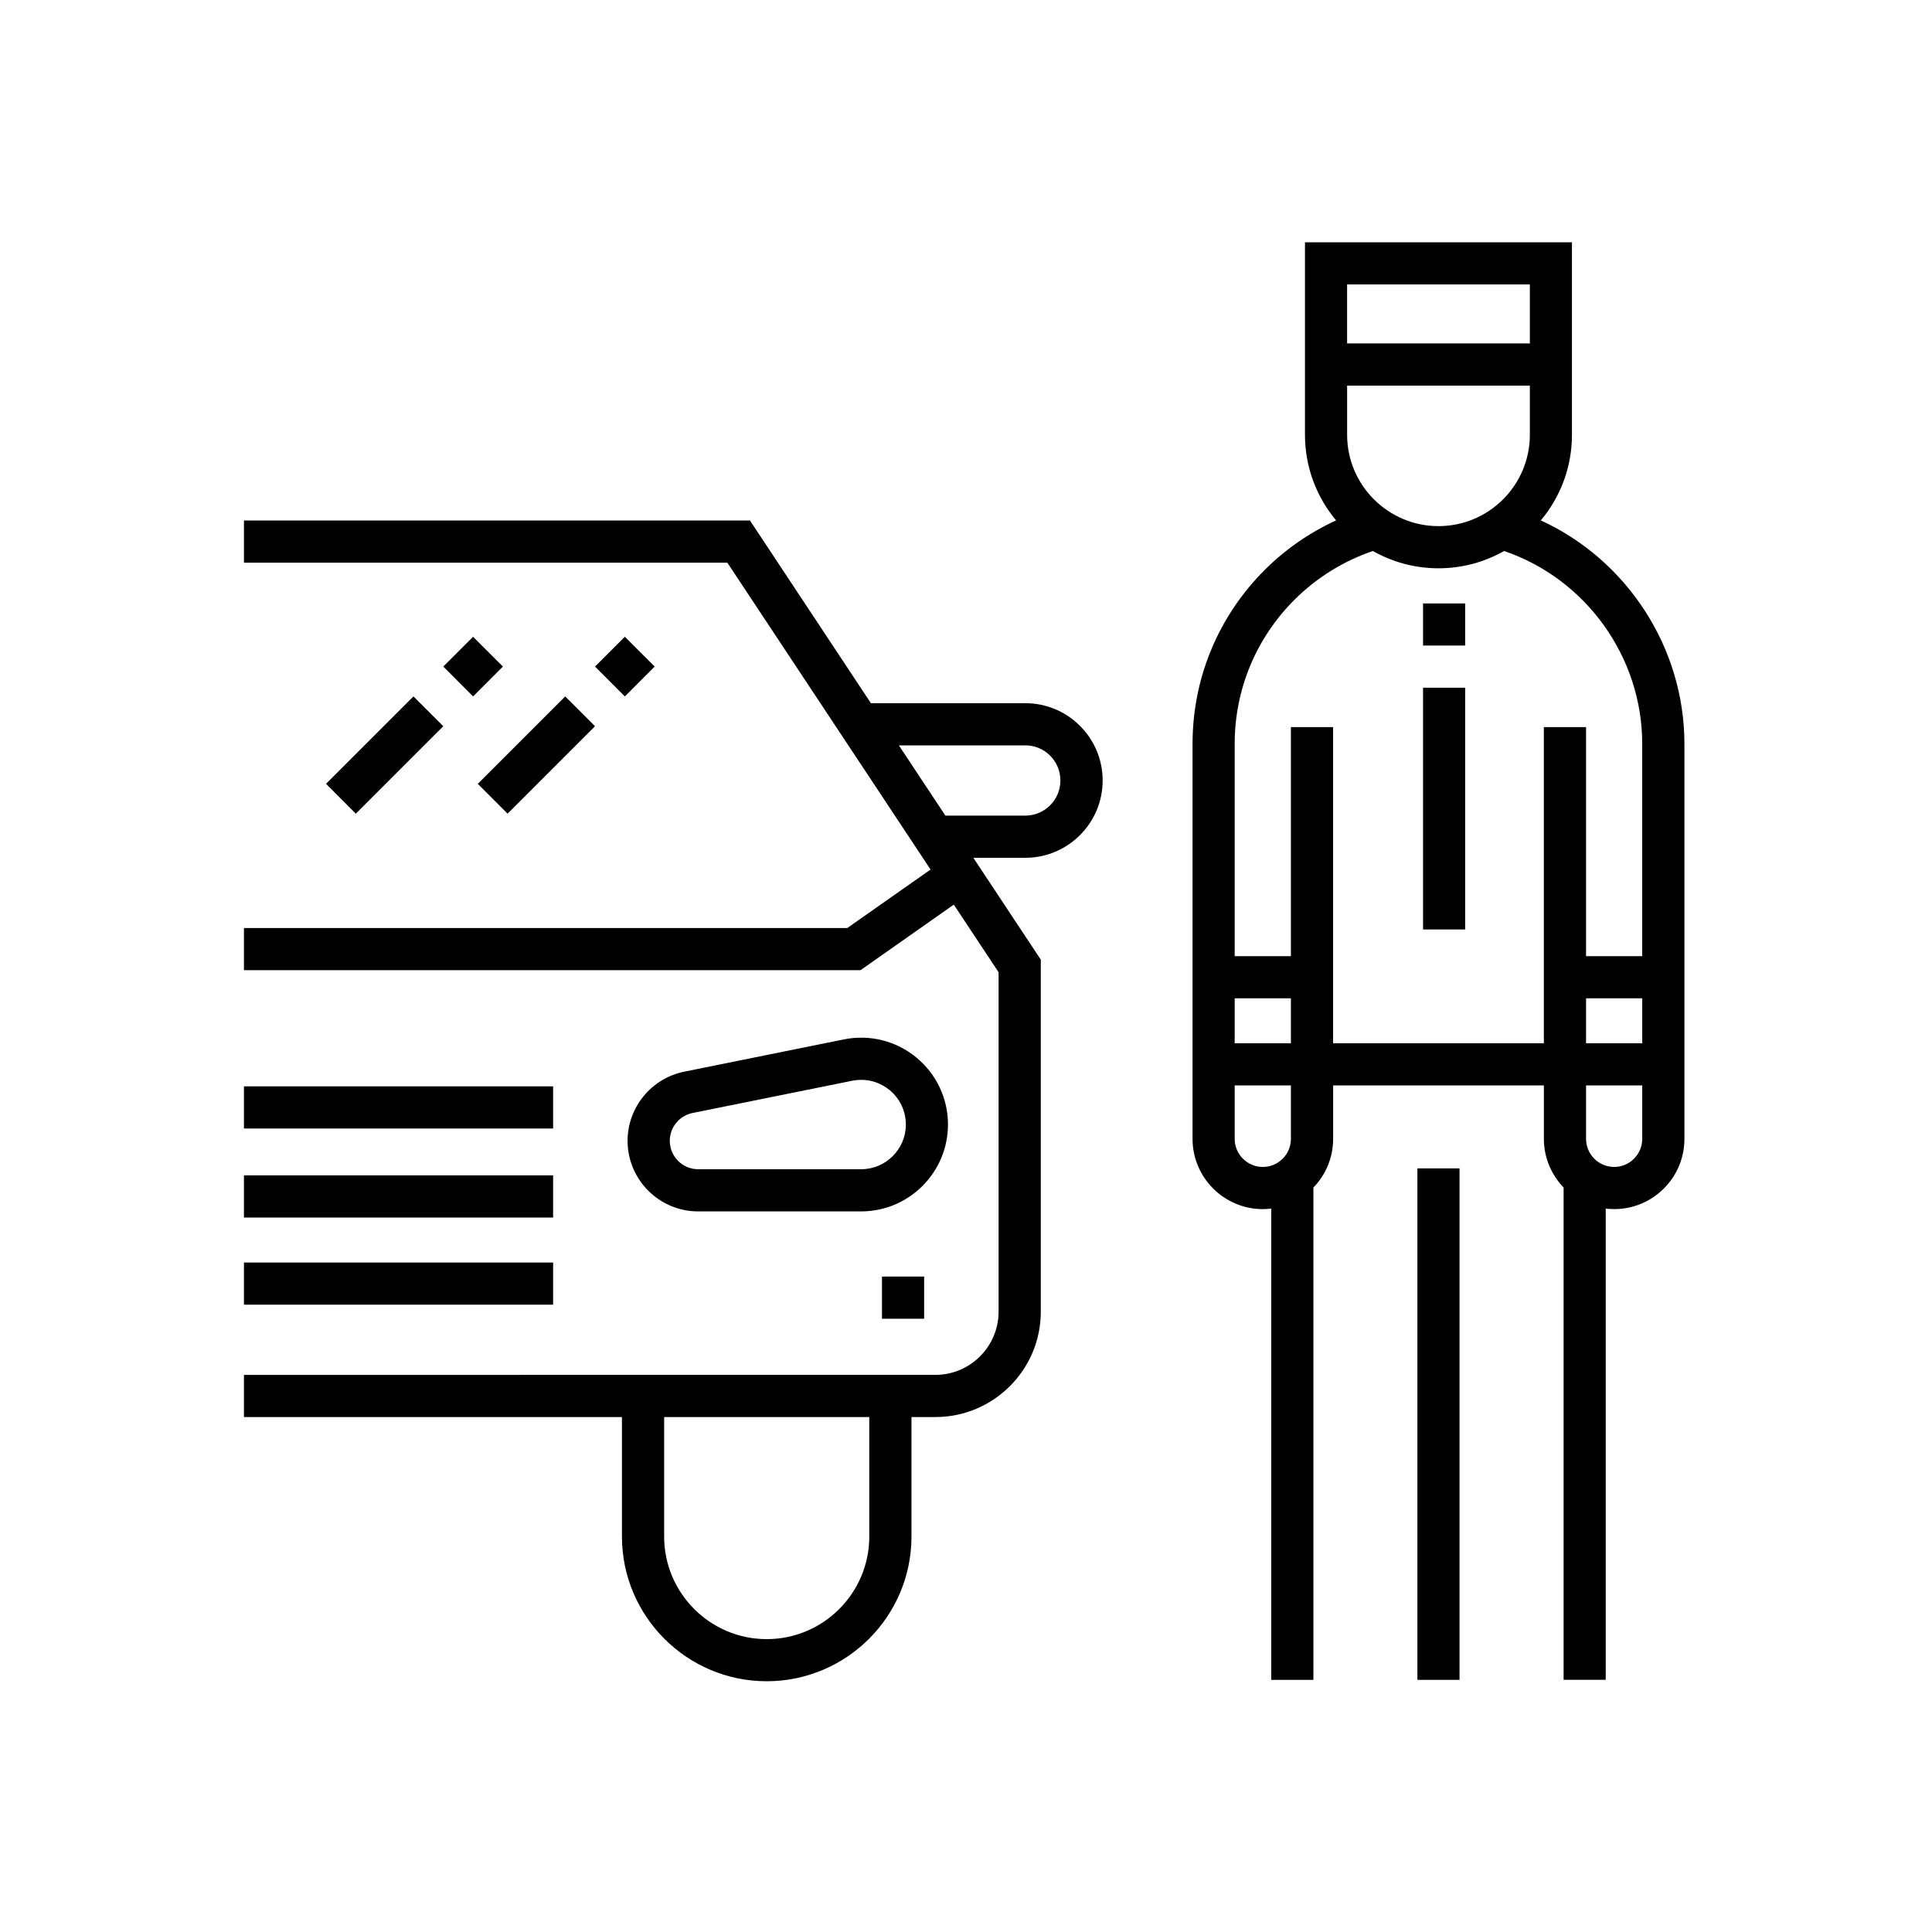 <?xml version="1.0" encoding="utf-8"?>
<!-- Generator: Adobe Illustrator 16.0.0, SVG Export Plug-In . SVG Version: 6.00 Build 0)  -->
<!DOCTYPE svg PUBLIC "-//W3C//DTD SVG 1.1//EN" "http://www.w3.org/Graphics/SVG/1.1/DTD/svg11.dtd">
<svg version="1.1" id="Layer_1" xmlns="http://www.w3.org/2000/svg" xmlns:xlink="http://www.w3.org/1999/xlink" x="0px" y="0px"
	 width="100px" height="100px" viewBox="0 0 100 100" enable-background="new 0 0 100 100" xml:space="preserve">
<g id="surface1">
	<path d="M79.753,26.935c1.007-1.201,1.611-2.745,1.611-4.428V12.54H67.545v9.967c0,1.682,0.605,3.227,1.611,4.428
		c-1.371,0.629-2.631,1.5-3.701,2.571c-2.404,2.407-3.729,5.603-3.729,9v20.441c0,2.004,1.632,3.637,3.637,3.637
		c0.147,0,0.293-0.01,0.438-0.027v24.393h2.181V61.467c0.658-0.681,1.021-1.574,1.021-2.521v-2.764h10.908v2.764
		c0,0.979,0.391,1.863,1.021,2.521v25.481h2.18V62.556c0.146,0.018,0.292,0.027,0.438,0.027c0.97,0,1.884-0.381,2.57-1.065
		c0.688-0.688,1.065-1.6,1.065-2.571V38.505C87.184,33.505,84.204,28.981,79.753,26.935z M69.726,14.722h9.459v3.055h-9.459V14.722z
		 M69.726,19.959h9.459v2.547c0,2.606-2.12,4.726-4.729,4.726c-2.605,0-4.729-2.12-4.729-4.726V19.959z M66.817,58.946
		c0,0.39-0.152,0.755-0.425,1.027c-0.276,0.277-0.643,0.428-1.03,0.428c-0.8,0-1.455-0.651-1.455-1.455v-2.764h2.91V58.946z
		 M66.817,54h-2.91v-2.328h2.91V54z M85.002,58.946c0,0.39-0.152,0.755-0.425,1.027c-0.277,0.277-0.642,0.428-1.029,0.428
		c-0.801,0-1.454-0.651-1.454-1.455v-2.764h2.908V58.946z M85.002,54h-2.908v-2.328h2.908V54z M85.002,49.49h-2.908V37.635h-2.185
		V54H69.001V37.635h-2.184V49.49h-2.91V38.505c0-2.813,1.099-5.463,3.089-7.457c1.145-1.143,2.542-2.011,4.063-2.528
		c1.006,0.569,2.163,0.895,3.396,0.895c1.236,0,2.392-0.326,3.397-0.895c4.231,1.438,7.149,5.481,7.149,9.985V49.49z"/>
	<path d="M73.365,60.475h2.18v26.474h-2.18V60.475z"/>
	<path d="M47.42,54.728c-1.048-0.859-2.41-1.195-3.735-0.93l-8.271,1.672c-1.699,0.343-2.931,1.849-2.931,3.579
		c0,2.012,1.64,3.653,3.651,3.653h8.438c2.48,0,4.495-2.019,4.495-4.499C49.068,56.854,48.466,55.585,47.42,54.728z M44.573,60.519
		h-8.438c-0.809,0-1.467-0.661-1.467-1.47c0-0.697,0.496-1.303,1.176-1.44l8.273-1.671c0.152-0.031,0.308-0.046,0.46-0.046
		c0.53,0,1.042,0.182,1.463,0.525c0.537,0.44,0.847,1.092,0.847,1.79C46.888,59.481,45.847,60.519,44.573,60.519z"/>
	<path d="M12.627,56.229h16.002v2.183H12.627V56.229z"/>
	<path d="M12.627,60.836h16.002v2.184H12.627V60.836z"/>
	<path d="M12.627,65.348h16.002v2.182H12.627V65.348z"/>
	<path d="M53.07,36.397h-7.992l-6.26-9.456h-26.19v2.183h25.019l10.519,15.883l-4.313,3.028H12.627v2.181h31.914l4.827-3.393
		l2.319,3.501v17.568c0,1.803-1.469,3.272-3.273,3.272H12.627v2.182h19.565v6.184c0,4.131,3.363,7.491,7.493,7.491
		s7.493-3.36,7.493-7.491v-6.184h1.236c3.009,0,5.458-2.445,5.458-5.454V49.673l-3.492-5.274h2.69c2.208,0,4.003-1.794,4.003-4.002
		C57.073,38.193,55.278,36.397,53.07,36.397z M44.994,79.531c0,2.928-2.379,5.31-5.308,5.31s-5.31-2.382-5.31-5.31v-6.184h10.617
		V79.531z M53.07,42.216h-4.136l-2.409-3.636h6.545c1.004,0,1.816,0.815,1.816,1.816C54.887,41.4,54.074,42.216,53.07,42.216z"/>
	<path d="M16.876,40.571l4.524-4.524l1.544,1.542l-4.527,4.527L16.876,40.571z"/>
	<path d="M22.944,34.501l1.543-1.541l1.543,1.541l-1.543,1.546L22.944,34.501z"/>
	<path d="M24.731,40.571l4.524-4.524l1.543,1.542l-4.525,4.527L24.731,40.571z"/>
	<path d="M30.799,34.501l1.542-1.541l1.545,1.541l-1.543,1.546L30.799,34.501z"/>
	<path d="M45.651,66.074h2.182v2.183h-2.182V66.074z"/>
	<path d="M73.657,35.596h2.179v12.513h-2.179V35.596z"/>
	<path d="M73.657,31.234h2.179v2.179h-2.179V31.234z"/>
</g>
</svg>
